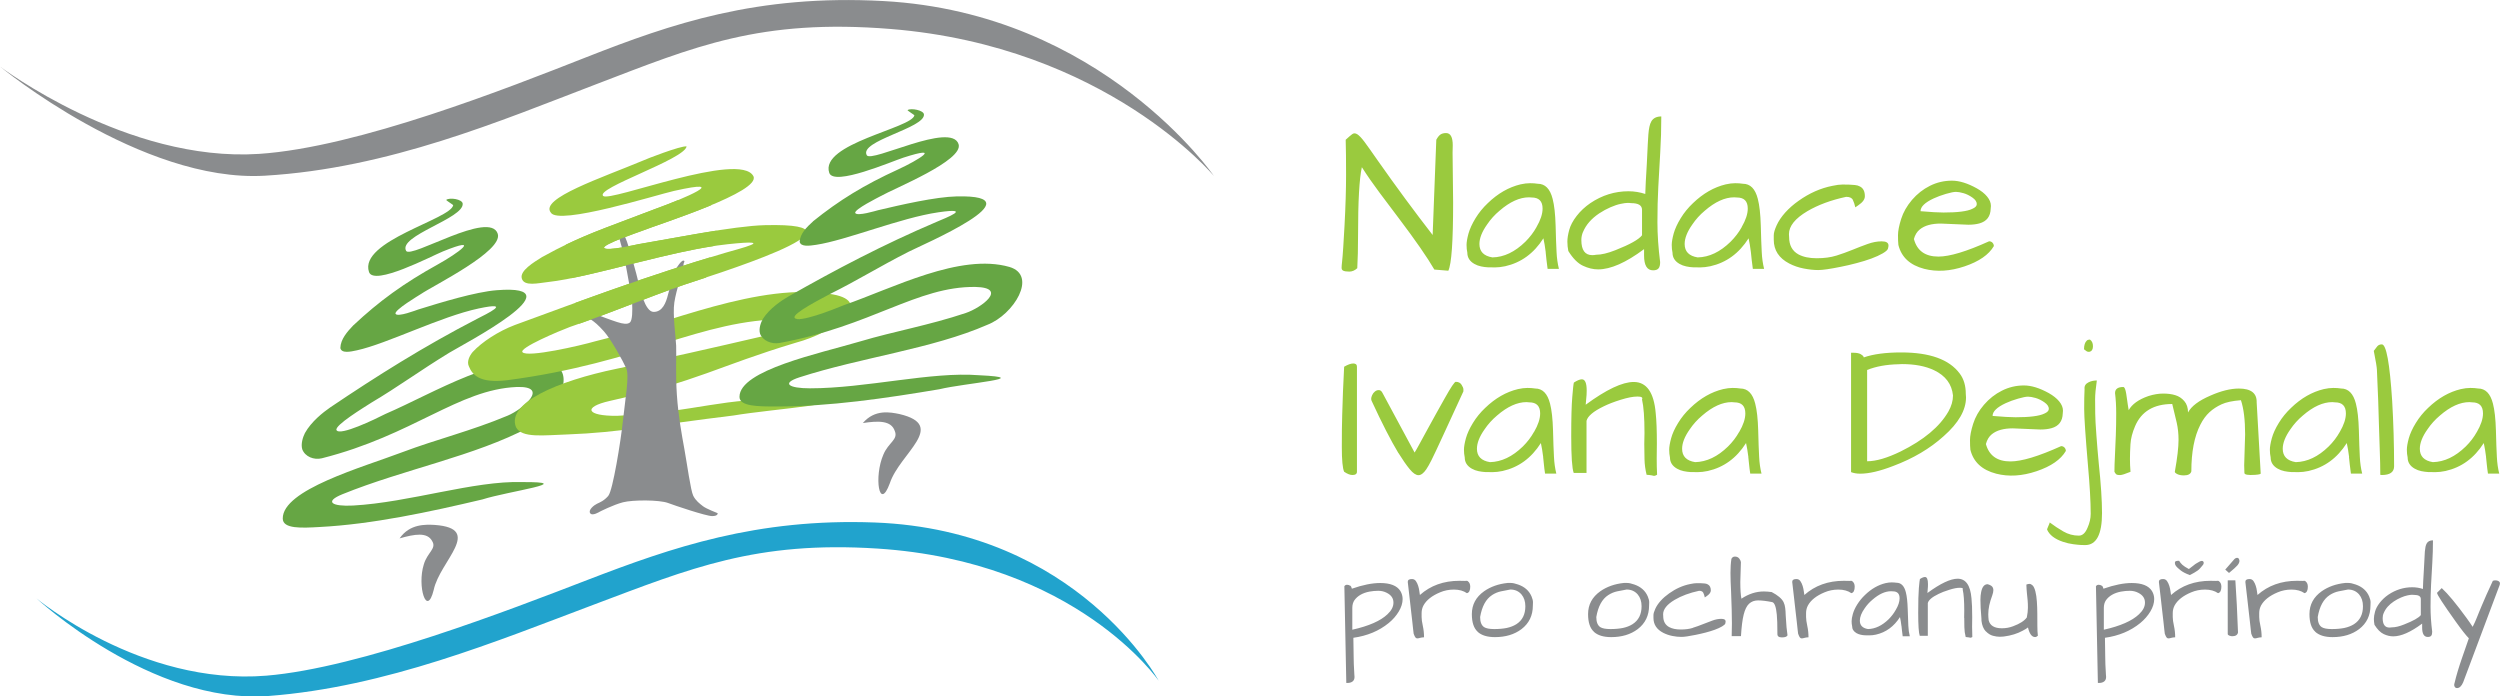 <?xml version="1.0" encoding="UTF-8"?>
<svg id="Layer_1" data-name="Layer 1" xmlns="http://www.w3.org/2000/svg" viewBox="0 0 452.78 126.14">
  <defs>
    <style>
      .cls-1 {
        fill: #21a3cd;
      }

      .cls-2 {
        fill: #66a644;
      }

      .cls-3 {
        fill: #8a8c8e;
      }

      .cls-4 {
        fill: #9aca3e;
      }
    </style>
  </defs>
  <path class="cls-2" d="M64.01,58.91c4.68-4.39,9.12-7.61,15.3-11.03,3.5-1.94,8.17-5.29.9-2.34-2.06.84-12.51,6.34-13.38,3.72-1.88-5.62,14.92-9.58,15.25-12.11,0-.05-1.34-.88-1.26-.95.61-.48,2.92-.13,2.98.69.21,2.68-11.73,5.81-10.25,8.54.82,1.52,15.2-7.47,16.6-3.08,1,3.14-11.55,9.3-13.94,10.92-.28.19-4.88,2.91-4.57,3.56.33.68,3.87-.7,4.09-.77,4.12-1.28,10.39-3.2,14.24-3.5,15.06-1.18-6.13,9.82-8.59,11.32-5.28,3.22-9.29,6.19-14.11,9.04-1.26.82-6.78,4.15-6.32,4.99.61,1.1,7-1.99,8.86-2.94,8.83-3.8,20.91-11.41,29.91-9.13,5.16,1.35.93,9.27-3.85,11.53-9.88,5.24-22.7,7.62-33.83,12.13-3.4,1.38-1.9,2.26,1.9,2.06,10.19-.56,21.93-4.52,30.58-4.25,10.4-.05-2.5,1.66-7.14,3.14-9.54,2.26-19.95,4.51-29.55,5-3.18.18-6.6.37-6.62-1.52-.08-5.23,14.39-9.28,21.71-12.05,6.12-2.31,12.35-3.81,19.02-6.6,2.8-1.17,7.68-5.39,1.65-5.19-10.55.44-18.73,8.72-35.29,12.91-1.45.36-3.06-.29-3.56-1.63-.28-.95.1-2.17.48-2.93,1.17-2.1,3.29-3.75,4.57-4.64,8.43-5.68,16.87-11.01,26.65-16.07,1.58-.82,6.66-3.22.25-1.86-6.88,1.46-16.57,6.38-22.05,7.58-1.21.26-2.77.6-3-.41.04-1.62,1.27-2.98,2.36-4.13"/>
  <path class="cls-3" d="M452.73,105.91c.03-.09.04-.18.04-.27s-.03-.18-.09-.25c-.16-.19-.42-.28-.79-.28-.14,0-.28.03-.41.09-.87,1.86-1.55,3.39-2.05,4.6-.19.45-.34.81-.45,1.08-.11.27-.25.62-.43,1.07-.17.44-.41.97-.72,1.58-.28-.44-.65-.97-1.11-1.61-1.85-2.54-3.34-4.35-4.49-5.41l-.83.83s-.02.03-.02.04c0,.31,1.12,2.03,3.36,5.17,1.09,1.53,1.89,2.54,2.4,3.05-.2.6-.61,1.76-1.21,3.49-.6,1.73-1.07,3.27-1.38,4.62-.09.25-.08.46.01.64.09.18.24.27.45.27.42,0,.79-.34,1.09-1.02l6.63-17.68ZM431.73,111.01c.33-.8.94-1.5,1.83-2.09.42-.28.85-.51,1.29-.7.44-.19.83-.32,1.18-.39s.61-.11.77-.11.3,0,.4.02c.83,0,1.24.25,1.24.76v2.9c-.36.48-1.37,1.05-3.03,1.7-.87.35-1.61.52-2.2.52-.16.03-.3.04-.44.04-.83,0-1.24-.57-1.24-1.72,0-.32.06-.63.2-.94M440.65,97.86c-.54,0-.92.18-1.13.54-.1.18-.18.38-.23.62-.05.24-.09.53-.12.87-.03.34-.09,1.46-.18,3.34-.04.73-.08,1.42-.12,2.07-.04.65-.05,1.11-.05,1.37-.61-.2-1.25-.31-1.92-.31-1.56,0-3,.45-4.34,1.35-.61.42-1.13.91-1.56,1.46-.43.55-.71,1.09-.85,1.6-.14.52-.21.96-.21,1.32s.04.72.11,1.07c.52.84,1.08,1.4,1.67,1.68.59.28,1.17.41,1.73.41,1.42,0,3.17-.77,5.23-2.31v.72c0,1.13.34,1.7,1.02,1.7.29,0,.5-.07.62-.22.12-.15.18-.38.18-.72-.2-1.6-.3-3.11-.3-4.54s.03-2.78.1-4.05c.07-1.27.14-2.57.22-3.9.08-1.33.12-2.69.12-4.09M421.92,107.78c.51-.33,1.05-.56,1.62-.68.57-.12,1.14-.22,1.71-.33.83,0,1.5.3,2.01.89.46.55.7,1.26.7,2.14,0,1.47-.54,2.55-1.63,3.25-.51.32-1.09.54-1.74.68-.65.13-1.41.2-2.27.2s-1.47-.12-1.83-.35c-.48-.32-.72-.93-.72-1.83.33-1.93,1.05-3.25,2.16-3.97M419.32,114.43c.71.64,1.75.96,3.13.96,1.92,0,3.52-.48,4.8-1.44,1.38-1.05,2.07-2.48,2.07-4.29.01-.12.02-.32.02-.6s-.09-.63-.26-1.04c-.44-1.03-1.25-1.75-2.44-2.16-.54-.19-.97-.28-1.29-.28h-.61c-1.66.17-3.07.68-4.25,1.5-1.48,1.05-2.22,2.43-2.22,4.14,0,1.5.35,2.56,1.06,3.2M417.97,106.19c0-.29-.08-.54-.24-.74-.13-.17-.26-.26-.39-.26s-.24,0-.33.02c-.35-.01-.68-.02-1-.02-2.85,0-5.23.86-7.15,2.57-.03-.13-.06-.36-.1-.67-.04-.32-.1-.64-.21-.97-.1-.33-.24-.62-.41-.87-.17-.25-.41-.38-.72-.38-.51,0-.76.17-.76.52.09.68.21,1.75.37,3.21.07.67.15,1.35.23,2.04.08.69.15,1.33.22,1.91.07.58.12,1.07.16,1.48.04.41.07.65.09.74.12.33.22.56.32.68.09.12.21.17.34.17s.29-.03.48-.09c.19-.06.43-.09.74-.11,0-.7-.07-1.38-.22-2.06-.15-.67-.22-1.21-.22-1.61v-.73c0-.49.12-.96.35-1.39.54-.96,1.53-1.74,2.99-2.35.77-.33,1.6-.5,2.51-.5.96,0,1.74.22,2.35.65.41-.09.61-.49.61-1.22M403.02,103.16l.68.61c.76-.62,1.26-1.08,1.5-1.35.13-.16.23-.3.28-.41.06-.12.09-.24.11-.37.01-.13-.02-.26-.09-.4-.07-.14-.18-.21-.33-.21-.23,0-.45.14-.65.41l-1.5,1.72ZM403.47,105.12v9.74c.04.12.15.21.32.27.17.06.33.1.49.1.61,0,.96-.23,1.05-.68-.13-3.57-.29-6.72-.48-9.44h-1.37ZM396.6,104.16c.6-.31,1.06-.57,1.39-.81.26-.17.6-.53,1.02-1.07.07-.13.11-.24.11-.34s-.03-.18-.09-.25c-.12-.14-.33-.14-.63,0-.28.16-.46.26-.56.32-.1.05-.18.1-.26.16-.08.06-.19.15-.34.27-.15.12-.41.33-.81.62-.54-.29-.93-.54-1.17-.76s-.44-.47-.6-.74c-.22,0-.4.02-.54.06-.15.04-.22.16-.22.35s.07.37.2.55c.13.17.39.42.79.74.39.32.96.62,1.7.89M402.31,106.19c0-.29-.08-.54-.24-.74-.13-.17-.26-.26-.39-.26s-.24,0-.33.02c-.35-.01-.68-.02-1-.02-2.85,0-5.23.86-7.15,2.57-.03-.13-.06-.36-.1-.67-.04-.32-.11-.64-.21-.97-.1-.33-.24-.62-.41-.87-.17-.25-.41-.38-.72-.38-.51,0-.76.17-.76.52.09.68.21,1.75.37,3.21.07.67.15,1.35.23,2.04.08.69.15,1.33.22,1.91.07.58.12,1.07.16,1.48.04.41.07.65.09.74.12.33.22.56.32.68.09.12.21.17.34.17s.29-.03.48-.09c.19-.06.44-.09.74-.11,0-.7-.07-1.38-.22-2.06-.15-.67-.22-1.21-.22-1.61v-.73c0-.49.12-.96.35-1.39.54-.96,1.53-1.74,2.99-2.35.77-.33,1.61-.5,2.51-.5.96,0,1.74.22,2.35.65.41-.09.61-.49.61-1.22M388.48,109.15c0,.73-.36,1.43-1.09,2.11-1.25,1.19-3.37,2.12-6.36,2.79v-3.95c0-.55.13-1.02.39-1.4.58-.8,1.48-1.31,2.7-1.55.54-.1,1.08-.15,1.62-.15s1.06.12,1.54.37c.8.41,1.2.99,1.2,1.76M380.64,106.08c-.13-.1-.31-.16-.52-.17-.22-.01-.39.07-.52.26l.35,17.52h.22c.38,0,.68-.09.92-.27.23-.18.35-.45.35-.82,0-.1-.01-.23-.03-.39-.02-.16-.05-.8-.1-1.92-.01-.45-.03-.92-.03-1.42,0-.49-.02-.96-.02-1.4,0-.44-.02-.83-.02-1.19s-.01-.61-.01-.77c2.51-.35,4.65-1.24,6.41-2.68.75-.62,1.36-1.32,1.82-2.09.46-.77.69-1.52.69-2.25,0-.52-.14-1.01-.41-1.46-.61-.96-1.83-1.44-3.66-1.44-1.44,0-3.15.34-5.12,1.03-.06-.26-.15-.44-.28-.55M359.66,114.34c.41.42.84.69,1.3.81.46.12.84.17,1.14.17s.58-.01.83-.04c1.31-.17,2.44-.52,3.4-1.05.45-.23.77-.43.96-.59.27,1.16.7,1.74,1.29,1.74.16,0,.33-.08.5-.24-.06-.51-.09-1.11-.09-1.82s0-1.43-.01-2.19c0-.76-.03-1.49-.08-2.19-.04-.7-.14-1.32-.27-1.84-.14-.52-.3-.88-.5-1.07-.2-.19-.38-.28-.57-.28s-.37.04-.56.13c.02.57.05,1.09.1,1.56.05.47.1.9.13,1.3.04.39.05.84.05,1.34s-.07,1.09-.2,1.75c-.44.61-1.26,1.14-2.48,1.59-.64.25-1.32.37-2.03.37-1.37,0-2.17-.49-2.4-1.46-.04-.38-.07-.73-.07-1.07,0-1.02.24-2.16.72-3.42.13-.38.2-.69.2-.95s-.07-.47-.21-.64c-.14-.17-.41-.32-.82-.44-.6,0-.99.47-1.18,1.42-.09.42-.13.89-.13,1.39s.01,1.01.04,1.5c.03.49.06.95.1,1.36.04.41.05.74.05.97.1.83.36,1.45.76,1.88M355.75,111.92c0,.51,0,1.06.02,1.67.01.6.09,1.19.24,1.78.23.02.42.04.57.07.15.03.24.05.28.06.09,0,.2-.04.35-.13-.03-.59-.04-1.21-.04-1.85l.02-1.72c0-1.47-.04-2.62-.13-3.44-.2-2.37-1.04-3.55-2.51-3.55-1.29,0-3.12.86-5.47,2.59,0-.12.02-.33.05-.64.04-.31.05-.64.05-.97,0-.86-.18-1.29-.54-1.29-.23,0-.54.12-.92.37-.04.13-.11.68-.19,1.63-.08.96-.12,2.46-.12,4.49,0,2.28.1,3.67.28,4.16h1.46v-5.93c.13-.54.78-1.09,1.96-1.66.49-.25,1.13-.49,1.92-.74.79-.25,1.42-.37,1.92-.37.47,0,.64.11.52.33.19.81.28,2.09.28,3.81l-.02,1.33ZM343.33,110.48c-.33.6-.76,1.15-1.26,1.66-1.19,1.16-2.44,1.76-3.75,1.79-.99-.16-1.48-.67-1.48-1.53,0-.65.29-1.4.87-2.22.39-.58.86-1.1,1.42-1.57,1.18-1.02,2.3-1.53,3.36-1.53.1,0,.2,0,.31.02.83,0,1.24.42,1.24,1.26,0,.61-.23,1.32-.7,2.11M344.38,113.34c.03.26.06.54.09.85.03.31.07.65.13,1.05h1.29c-.15-.58-.24-1.22-.27-1.93-.04-.7-.07-1.71-.11-3.01-.04-1.3-.15-2.31-.34-3.04-.29-1.15-.86-1.72-1.7-1.72-.26-.04-.56-.06-.88-.06s-.69.04-1.08.13c-1.34.32-2.58,1.03-3.73,2.14-.55.52-1.02,1.1-1.41,1.72-.39.62-.65,1.21-.8,1.74-.15.54-.22.97-.22,1.3s.03.62.09.88c0,.55.27.98.81,1.29.23.13.49.22.76.28.28.06.53.09.75.1.23,0,.51.01.85.01s.72-.04,1.14-.13c1.82-.41,3.27-1.47,4.36-3.18.1.45.19.98.26,1.59M335.9,106.19c0-.29-.08-.54-.24-.74-.13-.17-.26-.26-.39-.26s-.24,0-.33.02c-.35-.01-.68-.02-1-.02-2.85,0-5.23.86-7.15,2.57-.03-.13-.06-.36-.1-.67-.04-.32-.11-.64-.21-.97-.1-.33-.24-.62-.41-.87-.17-.25-.41-.38-.72-.38-.51,0-.76.17-.76.52.09.68.21,1.75.37,3.21.07.67.15,1.35.23,2.04.08.69.15,1.33.22,1.91.07.58.12,1.07.16,1.48.04.41.07.65.09.74.12.33.22.56.32.68.09.12.21.17.34.17s.29-.03.48-.09c.19-.06.44-.09.74-.11,0-.7-.07-1.38-.22-2.06-.14-.67-.22-1.21-.22-1.61v-.73c0-.49.12-.96.35-1.39.54-.96,1.53-1.74,2.99-2.35.77-.33,1.61-.5,2.51-.5.96,0,1.74.22,2.35.65.41-.09.61-.49.61-1.22M323.41,111.4c-.01-.48-.04-.91-.09-1.29-.04-.38-.14-.73-.3-1.07-.33-.64-1.05-1.24-2.14-1.81-.51-.07-.99-.11-1.44-.11-1.39,0-2.75.44-4.05,1.31-.13-.67-.2-1.68-.2-3.03l.11-3.6c-.02-.19-.12-.4-.3-.64-.19-.24-.45-.36-.79-.36-.28,0-.49.14-.63.41-.12.77-.17,1.62-.17,2.54s.04,2.05.11,3.39c.04,1.16.08,2.23.11,3.22.03.98.04,1.83.04,2.54s-.01,1.48-.04,2.31h1.68c.1-1.67.26-2.97.49-3.89.23-.92.55-1.58.98-1.98.43-.4.97-.6,1.63-.6s1.52.1,2.56.31c.42.1.7.86.83,2.27.07.64.11,1.82.11,3.53,0,.39.27.59.82.59s.88-.12,1.01-.37c-.13-.78-.24-2-.33-3.66M306.59,113.72c-.62.2-1.36.29-2.21.29s-1.54-.15-2.08-.44c-.71-.39-1.07-1.05-1.07-1.98-.02-.12-.02-.23-.02-.33,0-.92.7-1.79,2.09-2.62,1.23-.73,2.71-1.27,4.42-1.64.39,0,.65.12.76.35.12.23.21.52.28.85.1-.07.22-.15.35-.24.49-.33.74-.68.74-1.02,0-.55-.19-.92-.57-1.11-.16-.09-.35-.14-.57-.16-.22-.02-.43-.04-.63-.04-.2,0-.46-.01-.77-.01s-.7.05-1.17.15c-1.34.26-2.62.83-3.84,1.7-.58.41-1.09.85-1.53,1.34-.44.49-.76.97-.98,1.46-.22.49-.33.86-.33,1.12v.52c0,1.19.59,2.09,1.77,2.7.51.26,1.06.45,1.65.57.59.12,1.14.17,1.65.17s1.37-.12,2.57-.37c.58-.12,1.18-.25,1.79-.41.61-.16,1.17-.33,1.69-.52s.95-.39,1.31-.6c.36-.21.55-.39.59-.55.04-.15.05-.26.05-.34,0-.32-.26-.48-.77-.48s-1.06.1-1.62.31c-.57.2-1.15.42-1.73.66-.59.24-1.2.46-1.82.65M291.27,107.78c.51-.33,1.05-.56,1.62-.68.57-.12,1.14-.22,1.71-.33.83,0,1.5.3,2.01.89.46.55.7,1.26.7,2.14,0,1.47-.55,2.55-1.64,3.25-.51.32-1.09.54-1.74.68-.65.13-1.41.2-2.27.2s-1.47-.12-1.83-.35c-.48-.32-.72-.93-.72-1.83.33-1.93,1.05-3.25,2.16-3.97M288.67,114.43c.7.64,1.75.96,3.13.96,1.92,0,3.52-.48,4.8-1.44,1.38-1.05,2.07-2.48,2.07-4.29.01-.12.02-.32.02-.6s-.09-.63-.26-1.04c-.44-1.03-1.25-1.75-2.44-2.16-.54-.19-.97-.28-1.29-.28h-.61c-1.66.17-3.07.68-4.25,1.5-1.48,1.05-2.22,2.43-2.22,4.14,0,1.5.35,2.56,1.06,3.2M270.22,107.78c.51-.33,1.05-.56,1.62-.68.57-.12,1.14-.22,1.71-.33.83,0,1.5.3,2.01.89.46.55.7,1.26.7,2.14,0,1.47-.54,2.55-1.63,3.25-.51.32-1.09.54-1.74.68-.65.13-1.41.2-2.27.2s-1.47-.12-1.83-.35c-.48-.32-.72-.93-.72-1.83.33-1.93,1.05-3.25,2.16-3.97M267.62,114.43c.7.64,1.75.96,3.13.96,1.92,0,3.52-.48,4.8-1.44,1.38-1.05,2.07-2.48,2.07-4.29.02-.12.02-.32.02-.6s-.09-.63-.26-1.04c-.44-1.03-1.25-1.75-2.44-2.16-.54-.19-.97-.28-1.29-.28h-.61c-1.66.17-3.07.68-4.25,1.5-1.48,1.05-2.22,2.43-2.22,4.14,0,1.5.35,2.56,1.06,3.2M266.27,106.19c0-.29-.08-.54-.24-.74-.13-.17-.26-.26-.39-.26s-.24,0-.33.02c-.35-.01-.68-.02-1-.02-2.85,0-5.23.86-7.15,2.57-.03-.13-.06-.36-.1-.67-.04-.32-.1-.64-.21-.97-.1-.33-.24-.62-.41-.87-.17-.25-.41-.38-.72-.38-.51,0-.76.17-.76.52.09.68.21,1.75.37,3.21.07.67.15,1.35.23,2.04.08.69.15,1.33.22,1.91.07.58.12,1.07.16,1.48.04.41.07.65.09.74.12.33.22.56.32.68s.21.17.34.17.29-.03.48-.09c.19-.06.44-.09.74-.11,0-.7-.07-1.38-.22-2.06-.15-.67-.22-1.21-.22-1.61v-.73c0-.49.12-.96.35-1.39.54-.96,1.53-1.74,2.99-2.35.77-.33,1.61-.5,2.51-.5.96,0,1.74.22,2.35.65.41-.09.61-.49.61-1.22M252.37,109.15c0,.73-.36,1.43-1.09,2.11-1.25,1.19-3.37,2.12-6.36,2.79v-3.95c0-.55.13-1.02.39-1.4.58-.8,1.48-1.31,2.7-1.55.54-.1,1.08-.15,1.62-.15s1.06.12,1.54.37c.8.41,1.2.99,1.2,1.76M244.52,106.08c-.13-.1-.31-.16-.52-.17-.22-.01-.39.07-.52.26l.35,17.52h.22c.38,0,.68-.09.92-.27.23-.18.35-.45.35-.82,0-.1-.01-.23-.03-.39-.02-.16-.05-.8-.1-1.92-.02-.45-.03-.92-.03-1.42,0-.49-.01-.96-.02-1.4,0-.44-.01-.83-.02-1.19,0-.36-.01-.61-.01-.77,2.51-.35,4.65-1.24,6.41-2.68.76-.62,1.36-1.32,1.82-2.09.46-.77.69-1.52.69-2.25,0-.52-.14-1.01-.41-1.46-.61-.96-1.83-1.44-3.66-1.44-1.44,0-3.15.34-5.12,1.03-.06-.26-.15-.44-.28-.55"/>
  <path class="cls-4" d="M448.59,78.23c-.53.95-1.2,1.83-2.01,2.63-1.9,1.85-3.88,2.79-5.96,2.84-1.57-.25-2.36-1.06-2.36-2.42,0-1.04.46-2.22,1.39-3.53.62-.92,1.37-1.75,2.25-2.49,1.87-1.62,3.65-2.43,5.34-2.43.16,0,.32.01.49.04,1.32,0,1.97.67,1.97,2.01,0,.97-.37,2.09-1.11,3.36M450.25,82.77c.05.42.09.87.14,1.35.05.49.11,1.04.21,1.66h2.04c-.23-.92-.38-1.95-.43-3.07-.06-1.12-.12-2.71-.17-4.78-.06-2.07-.24-3.68-.54-4.83-.46-1.82-1.36-2.74-2.7-2.74-.42-.07-.88-.1-1.4-.1s-1.09.07-1.71.21c-2.13.51-4.1,1.64-5.93,3.4-.88.83-1.62,1.74-2.23,2.74-.61.99-1.03,1.92-1.27,2.77-.23.86-.35,1.54-.35,2.06s.05.99.14,1.4c0,.88.43,1.56,1.28,2.04.37.21.77.36,1.21.45.44.09.84.14,1.2.16.36.01.81.02,1.35.02s1.15-.07,1.82-.21c2.89-.65,5.2-2.33,6.93-5.06.16.72.3,1.56.42,2.53M430.84,76.5c.04,1.39.09,3.01.16,4.89s.1,3.41.1,4.61l.28.03c1.48,0,2.22-.53,2.22-1.59,0-3.95-.12-7.9-.35-11.85-.44-6.81-1.06-10.22-1.87-10.22-.37,0-.65.13-.85.38-.2.25-.4.52-.61.8.37,1.85.56,3.01.57,3.48.01.47.04,1.2.09,2.18.05.98.09,2.1.14,3.34.05,1.25.09,2.56.12,3.95M423.76,78.23c-.53.95-1.2,1.83-2.01,2.63-1.89,1.85-3.88,2.79-5.96,2.84-1.57-.25-2.36-1.06-2.36-2.42,0-1.04.46-2.22,1.39-3.53.62-.92,1.37-1.75,2.25-2.49,1.87-1.62,3.65-2.43,5.34-2.43.16,0,.32.01.48.04,1.32,0,1.98.67,1.98,2.01,0,.97-.37,2.09-1.11,3.36M425.43,82.77c.05.42.09.87.14,1.35.05.49.12,1.04.21,1.66h2.04c-.23-.92-.38-1.95-.43-3.07-.06-1.12-.12-2.71-.17-4.78-.06-2.07-.24-3.68-.54-4.83-.46-1.82-1.36-2.74-2.7-2.74-.42-.07-.88-.1-1.4-.1s-1.09.07-1.72.21c-2.12.51-4.1,1.64-5.92,3.4-.88.83-1.62,1.74-2.23,2.74-.61.99-1.03,1.92-1.26,2.77-.23.86-.35,1.54-.35,2.06s.05.99.14,1.4c0,.88.43,1.56,1.28,2.04.37.21.77.36,1.21.45.44.09.84.14,1.2.16s.81.02,1.35.02,1.15-.07,1.82-.21c2.89-.65,5.2-2.33,6.93-5.06.16.72.3,1.56.42,2.53M385.76,83.1c0-.73.03-1.61.09-2.63.06-1.03.34-2.13.85-3.31,1.15-2.66,3.39-3.99,6.72-3.99.32,1.27.59,2.4.81,3.38.22.98.33,2.01.33,3.1,0,1.36-.22,3.27-.66,5.72-.07.14.06.29.38.47.32.17.74.26,1.25.26.76,0,1.21-.24,1.35-.73,0-3.51.54-6.33,1.63-8.45.48-.95,1.04-1.7,1.66-2.27s1.35-1.04,2.17-1.42c.82-.38,1.99-.63,3.52-.75.51,1.53.76,3.59.76,6.2l-.17,5.58c0,.46.01.92.04,1.39,0,.32.65.44,1.94.35.67-.05,1.01-.13,1.01-.24l-.73-12.89c.05-1.66-1.03-2.5-3.22-2.5-1.52,0-3.24.43-5.16,1.28-2.1.9-3.45,1.92-4.05,3.05,0-.85-.23-1.54-.68-2.06-.45-.52-.99-.88-1.63-1.07-.64-.2-1.37-.29-2.2-.29s-1.72.15-2.67.45c-1.78.62-2.97,1.48-3.57,2.56-.05-.21-.1-.54-.16-1.01-.06-.46-.15-1.11-.28-1.94-.13-.83-.31-1.25-.54-1.25-.99,0-1.49.37-1.49,1.11.14,1.11.21,2.33.21,3.67s-.02,2.67-.07,3.99c-.05,1.32-.1,2.55-.16,3.71-.06,1.15-.09,2.11-.09,2.88.14.25.26.42.38.49.11.07.33.1.64.1s.94-.2,1.89-.59c-.07-.83-.1-1.61-.1-2.34M377.96,61.67c-.35.32-.52.85-.52,1.59.35.3.59.45.74.45h.26c.42-.11.62-.45.62-1s-.18-.96-.55-1.21c-.23,0-.42.06-.55.17M380.11,83.92c-.16-1.71-.31-3.42-.43-5.13-.13-1.71-.2-3.01-.21-3.9-.01-.89-.02-1.75-.02-2.58s.1-1.96.31-3.4c-.53,0-1.02.1-1.46.31-.58.28-.83.69-.76,1.25-.05.92-.07,2.12-.07,3.59s.23,4.89.69,10.27c.32,3.58.49,6.49.49,8.73,0,.83-.19,1.66-.56,2.49-.39.97-.92,1.46-1.59,1.46-.99,0-1.93-.25-2.81-.76-.88-.51-1.7-1.05-2.46-1.63,0,.07-.1.33-.31.8-.11.25-.17.42-.17.49.42.97,1.37,1.71,2.88,2.22.62.21,1.24.35,1.85.43s1.07.13,1.39.14c.31.01.57.02.78.02,2.03,0,3.05-1.93,3.05-5.79,0-2.29-.2-5.29-.59-9.01M371.07,74.04c0,.35-.28.64-.83.87-.9.44-2.63.66-5.2.66-.92,0-2.31-.08-4.16-.24,0-.81.8-1.58,2.39-2.32.65-.3,1.39-.57,2.22-.81.83-.24,1.43-.36,1.8-.36s.83.08,1.39.24c.55.16,1.09.43,1.61.8.52.37.78.76.78,1.18M359.67,80.42c.21-.78.57-1.37,1.07-1.77.88-.72,2.15-1.07,3.81-1.07l4.99.21c.76,0,1.43-.08,2.01-.24,1.32-.37,2-1.26,2.04-2.67.02-.16.04-.32.04-.49,0-.58-.23-1.14-.69-1.7-.46-.55-1.09-1.05-1.87-1.49-1.66-.92-3.17-1.39-4.5-1.39-1.41,0-2.74.31-3.99.94-1.25.62-2.33,1.48-3.26,2.56s-1.58,2.24-1.96,3.45c-.38,1.21-.57,2.19-.57,2.93s.02,1.33.07,1.77c.55,2.22,2.11,3.66,4.68,4.33,2.26.58,4.7.43,7.31-.45,2.61-.88,4.38-2.1,5.3-3.67,0-.23-.08-.43-.24-.61-.16-.17-.37-.26-.62-.26-4.09,1.85-7.15,2.77-9.18,2.77-2.38,0-3.86-1.05-4.44-3.15M352.88,74.53c-1.57,2.75-4.46,5.16-8.66,7.24-2.42,1.18-4.45,1.77-6.06,1.77v-16.53c1.59-.65,3.49-.99,5.68-1.04l.62-.03c2.33,0,4.27.37,5.82,1.11,2.08.99,3.22,2.52,3.43,4.57,0,.97-.28,1.94-.83,2.91M337.02,64.15c-.32-.17-.75-.26-1.28-.26h-.49v21.62c.46.18,1.02.28,1.66.28,1.57,0,3.56-.46,5.96-1.39,3.63-1.36,6.67-3.16,9.15-5.4,2.7-2.38,4.05-4.72,4.05-7.03,0-.21-.01-.42-.04-.62,0-1.5-.37-2.74-1.11-3.71-1.89-2.54-5.42-3.81-10.57-3.81-2.82,0-5.08.3-6.79.9-.05-.21-.23-.4-.56-.57M314.98,78.23c-.53.95-1.2,1.83-2.01,2.63-1.89,1.85-3.88,2.79-5.96,2.84-1.57-.25-2.36-1.06-2.36-2.42,0-1.04.46-2.22,1.39-3.53.62-.92,1.37-1.75,2.25-2.49,1.87-1.62,3.65-2.43,5.34-2.43.16,0,.32.01.49.04,1.32,0,1.98.67,1.98,2.01,0,.97-.37,2.09-1.11,3.36M316.64,82.77c.05.42.09.87.14,1.35.05.49.11,1.04.21,1.66h2.04c-.23-.92-.38-1.95-.43-3.07-.06-1.12-.12-2.71-.17-4.78-.06-2.07-.24-3.68-.54-4.83-.46-1.82-1.36-2.74-2.7-2.74-.42-.07-.88-.1-1.4-.1s-1.09.07-1.71.21c-2.12.51-4.1,1.64-5.93,3.4-.88.83-1.62,1.74-2.23,2.74-.61.99-1.03,1.92-1.26,2.77-.23.86-.35,1.54-.35,2.06s.05.99.14,1.4c0,.88.43,1.56,1.28,2.04.37.21.77.36,1.21.45.44.09.84.14,1.19.16.36.01.81.02,1.35.02s1.15-.07,1.82-.21c2.89-.65,5.2-2.33,6.93-5.06.16.72.3,1.56.42,2.53M297.8,80.52c0,.81.01,1.69.04,2.65.02.96.15,1.9.38,2.82.37.02.67.06.9.1.23.05.38.08.45.1.14,0,.32-.07.55-.21-.05-.95-.07-1.93-.07-2.94l.03-2.74c0-2.33-.07-4.16-.21-5.47-.32-3.76-1.65-5.65-3.98-5.65-2.06,0-4.96,1.37-8.7,4.12,0-.18.03-.53.09-1.02.06-.5.09-1.01.09-1.54,0-1.36-.29-2.04-.87-2.04-.37,0-.85.2-1.45.59-.07.21-.17,1.07-.29,2.6-.13,1.52-.19,3.9-.19,7.14,0,3.63.15,5.83.45,6.62h2.32v-9.43c.21-.85,1.25-1.73,3.12-2.63.79-.39,1.8-.79,3.05-1.18,1.25-.39,2.26-.59,3.05-.59.74,0,1.02.17.83.52.3,1.29.45,3.32.45,6.06l-.04,2.11ZM277.82,78.23c-.53.95-1.2,1.83-2.01,2.63-1.9,1.85-3.88,2.79-5.96,2.84-1.57-.25-2.36-1.06-2.36-2.42,0-1.04.46-2.22,1.39-3.53.62-.92,1.37-1.75,2.25-2.49,1.87-1.62,3.65-2.43,5.34-2.43.16,0,.32.01.49.04,1.32,0,1.98.67,1.98,2.01,0,.97-.37,2.09-1.11,3.36M279.48,82.77c.05.42.09.87.14,1.35.05.49.11,1.04.21,1.66h2.04c-.23-.92-.38-1.95-.43-3.07-.06-1.12-.12-2.71-.17-4.78-.06-2.07-.24-3.68-.54-4.83-.46-1.82-1.36-2.74-2.7-2.74-.42-.07-.88-.1-1.4-.1s-1.09.07-1.71.21c-2.13.51-4.1,1.64-5.93,3.4-.88.83-1.62,1.74-2.23,2.74-.61.99-1.03,1.92-1.27,2.77-.23.86-.35,1.54-.35,2.06s.05.99.14,1.4c0,.88.43,1.56,1.28,2.04.37.21.77.36,1.21.45.44.09.84.14,1.2.16.36.01.81.02,1.35.02s1.15-.07,1.82-.21c2.89-.65,5.2-2.33,6.93-5.06.16.72.3,1.56.42,2.53M253.27,82.04c.76,1.22,1.44,2.2,2.04,2.93.6.73,1.13,1.09,1.59,1.09s.94-.36,1.42-1.07c.28-.41.59-.97.95-1.68.36-.7,1.08-2.25,2.18-4.63,1.1-2.38,2.29-4.98,3.59-7.8v-.38c0-.18-.11-.46-.33-.81-.22-.36-.57-.54-1.06-.54-.21,0-.87.98-1.97,2.94-.49.85-1.01,1.8-1.58,2.82-.57,1.03-1.11,2.02-1.63,2.96-.52.95-.98,1.8-1.39,2.55-.4.75-.7,1.26-.88,1.54l-5.82-10.81c-.16-.32-.38-.49-.64-.5-.27-.01-.51.08-.73.26-.22.18-.39.4-.5.66s-.17.46-.17.61.02.28.07.4c1.89,4.09,3.51,7.24,4.85,9.46M245.76,66.42c0-.39-.22-.59-.66-.59s-.99.2-1.66.59c0,.16-.07,1.65-.21,4.47-.05,1.29-.09,2.71-.14,4.24-.05,1.54-.07,3.48-.07,5.84s.14,3.85.42,4.47c.58.39,1.07.59,1.49.59.55,0,.83-.2.83-.59v-19.02Z"/>
  <path class="cls-4" d="M358.02,36.96c0,.35-.28.64-.83.87-.9.44-2.63.66-5.2.66-.92,0-2.31-.08-4.16-.24,0-.81.8-1.58,2.39-2.32.65-.3,1.39-.57,2.22-.82.83-.24,1.43-.36,1.8-.36s.83.08,1.39.24c.55.16,1.09.43,1.61.8.52.37.78.76.78,1.18M346.62,43.33c.21-.79.57-1.37,1.07-1.77.88-.72,2.15-1.07,3.81-1.07l4.99.21c.76,0,1.43-.08,2.01-.24,1.32-.37,2-1.26,2.04-2.67.02-.16.04-.32.04-.49,0-.58-.23-1.14-.69-1.7-.46-.56-1.09-1.05-1.87-1.49-1.66-.92-3.16-1.39-4.5-1.39-1.41,0-2.74.31-3.98.93-1.25.62-2.33,1.48-3.26,2.56-.92,1.09-1.58,2.24-1.96,3.45-.38,1.21-.57,2.19-.57,2.93s.02,1.33.07,1.77c.55,2.22,2.11,3.66,4.68,4.33,2.26.58,4.7.43,7.31-.45,2.61-.88,4.38-2.1,5.3-3.67,0-.23-.08-.43-.24-.61-.16-.17-.37-.26-.62-.26-4.09,1.85-7.15,2.77-9.18,2.77-2.38,0-3.86-1.05-4.43-3.15M332.56,46.3c-.99.31-2.17.47-3.52.47s-2.45-.23-3.31-.69c-1.13-.62-1.7-1.67-1.7-3.15-.02-.18-.03-.36-.03-.52,0-1.46,1.11-2.84,3.33-4.16,1.96-1.15,4.31-2.02,7.03-2.6.62,0,1.03.18,1.21.55.18.37.33.82.45,1.35.16-.11.35-.24.55-.38.79-.53,1.18-1.07,1.18-1.63,0-.88-.3-1.47-.9-1.77-.26-.14-.55-.23-.9-.26-.35-.03-.68-.06-1.01-.07-.32-.01-.73-.02-1.23-.02s-1.11.08-1.85.24c-2.13.42-4.16,1.32-6.1,2.7-.93.65-1.73,1.36-2.43,2.13-.69.77-1.21,1.55-1.56,2.32-.35.77-.52,1.37-.52,1.79v.83c0,1.89.94,3.33,2.81,4.3.81.42,1.68.72,2.62.9.93.18,1.81.28,2.62.28s2.17-.2,4.09-.59c.92-.18,1.87-.4,2.84-.66.97-.25,1.87-.53,2.69-.83.82-.3,1.51-.62,2.08-.95.57-.34.88-.62.94-.87.06-.24.09-.42.09-.54,0-.51-.41-.76-1.23-.76s-1.68.16-2.58.49c-.9.32-1.82.68-2.75,1.06-.94.38-1.9.73-2.89,1.04M315.44,41.15c-.53.95-1.2,1.82-2.01,2.63-1.89,1.85-3.88,2.8-5.96,2.84-1.57-.25-2.36-1.06-2.36-2.43,0-1.04.46-2.22,1.39-3.53.62-.92,1.37-1.76,2.25-2.49,1.87-1.62,3.65-2.43,5.33-2.43.16,0,.32.01.49.03,1.32,0,1.97.67,1.97,2.01,0,.97-.37,2.09-1.11,3.36M317.11,45.69c.05.42.09.87.14,1.35.05.49.12,1.04.21,1.66h2.04c-.23-.92-.38-1.95-.43-3.07-.06-1.12-.12-2.71-.17-4.78-.06-2.07-.24-3.68-.54-4.83-.46-1.82-1.36-2.74-2.7-2.74-.42-.07-.88-.1-1.4-.1s-1.09.07-1.71.21c-2.12.51-4.1,1.64-5.93,3.4-.88.83-1.62,1.74-2.23,2.74-.61.99-1.03,1.92-1.27,2.77-.23.85-.35,1.54-.35,2.06s.05.99.14,1.4c0,.88.43,1.56,1.28,2.04.37.21.77.36,1.21.45.44.09.84.15,1.19.16.36.01.81.02,1.35.02s1.15-.07,1.82-.21c2.89-.65,5.2-2.33,6.93-5.06.16.72.3,1.56.42,2.53M286.72,41.98c.53-1.27,1.5-2.38,2.91-3.33.67-.44,1.35-.81,2.04-1.11.69-.3,1.32-.51,1.87-.62.55-.12.96-.17,1.23-.17s.48.01.64.04c1.32,0,1.98.4,1.98,1.21v4.61c-.58.76-2.18,1.66-4.82,2.7-1.39.55-2.55.83-3.5.83-.25.05-.48.07-.69.07-1.32,0-1.98-.91-1.98-2.74,0-.51.1-1,.31-1.49M300.89,21.09c-.85,0-1.45.29-1.8.87-.16.28-.28.61-.36.99-.08.38-.15.84-.19,1.39-.05.54-.14,2.32-.28,5.32-.07,1.16-.13,2.25-.19,3.29-.06,1.04-.09,1.77-.09,2.18-.97-.32-1.99-.49-3.05-.49-2.47,0-4.77.72-6.9,2.15-.97.67-1.8,1.44-2.48,2.32-.68.88-1.13,1.73-1.35,2.55-.22.82-.33,1.52-.33,2.1s.06,1.14.17,1.7c.83,1.34,1.71,2.23,2.65,2.67.93.44,1.85.66,2.75.66,2.26,0,5.04-1.22,8.32-3.67v1.14c0,1.8.54,2.7,1.63,2.7.46,0,.79-.11.99-.35.2-.23.29-.61.29-1.14-.32-2.54-.49-4.95-.49-7.22s.05-4.42.16-6.44c.1-2.02.22-4.09.35-6.2.13-2.11.19-4.28.19-6.5M278.27,41.15c-.53.95-1.2,1.82-2.01,2.63-1.89,1.85-3.88,2.8-5.96,2.84-1.57-.25-2.36-1.06-2.36-2.43,0-1.04.46-2.22,1.39-3.53.62-.92,1.37-1.76,2.25-2.49,1.87-1.62,3.65-2.43,5.34-2.43.16,0,.32.01.48.03,1.32,0,1.98.67,1.98,2.01,0,.97-.37,2.09-1.11,3.36M279.94,45.69c.05.42.09.87.14,1.35.05.49.12,1.04.21,1.66h2.05c-.23-.92-.38-1.95-.43-3.07-.06-1.12-.12-2.71-.17-4.78-.06-2.07-.24-3.68-.54-4.83-.46-1.82-1.36-2.74-2.7-2.74-.42-.07-.88-.1-1.4-.1s-1.09.07-1.72.21c-2.12.51-4.1,1.64-5.92,3.4-.88.83-1.62,1.74-2.23,2.74s-1.03,1.92-1.27,2.77c-.23.85-.35,1.54-.35,2.06s.05.99.14,1.4c0,.88.43,1.56,1.28,2.04.37.21.77.36,1.21.45.44.09.84.15,1.19.16.36.01.81.02,1.35.02s1.15-.07,1.82-.21c2.89-.65,5.2-2.33,6.93-5.06.16.72.3,1.56.42,2.53M263.08,27.6l.03-1.28c0-1.48-.4-2.22-1.21-2.22-.42,0-.75.09-1.01.26-.25.17-.51.49-.76.95l-.66,17.25c-3.28-4.23-6.62-8.75-10.01-13.58-.99-1.43-1.76-2.51-2.3-3.24-.54-.73-.99-1.2-1.33-1.42-.35-.22-.66-.23-.93-.02-.28.21-.67.54-1.18,1.01.05,1.66.07,3.78.07,6.36s-.09,5.64-.28,9.2c-.07,1.36-.14,2.66-.23,3.88-.08,1.22-.15,2.1-.21,2.62-.06.52-.09.9-.09,1.14s.1.42.31.52c.21.1.57.16,1.09.16s1-.21,1.44-.62c.09-1.62.14-3.6.14-5.96,0-6.17.23-10.28.69-12.33.97,1.52,2.04,3.06,3.2,4.61,1.17,1.55,2.34,3.11,3.52,4.68,3,3.97,5.14,7.06,6.41,9.25l2.53.21c.58-1.2.87-5.31.87-12.33l-.1-9.08Z"/>
  <path class="cls-3" d="M0,12.05s25.57,21.09,47.98,19.77c22.41-1.32,42.71-9.96,60.11-16.61,17.68-6.76,29.53-11.88,53.25-9.96,39.02,3.16,58.52,26.63,58.52,26.63,0,0-20.26-29.52-59.84-31.69-22.94-1.26-38.49,4.15-53.78,10.15-14.18,5.57-41.4,16.35-59.32,17.53C22.93,29.45,0,12.05,0,12.05"/>
  <path class="cls-4" d="M98.25,46.52c6.82-3.78,10.62-4.92,20.54-8.72,5-1.79,13.91-5.61,3.27-3.22-3.03.68-20.97,6.31-22.3,3.92-2.06-2.55,9.17-6.27,16.87-9.49,0-.05,6.8-2.7,7.72-2.49-.34,2.33-16.58,7.58-15.11,8.97,1.21,1.16,24.73-8.17,27.2-3.6,1.51,2.85-16.86,8.6-20.34,9.98-.41.16-7.14,2.44-6.68,3.04.49.62,5.9-.64,6.23-.7,6.05-1.01,17.21-3.29,22.87-3.43,22.13-.54-11.09,9.54-14.67,10.8-7.72,2.7-13.58,5.23-20.62,7.63-1.85.69-9.29,3.81-8.6,4.58.91,1.01,10.46-1.19,13.18-1.98,12.93-3.1,29.77-10.85,43.04-8.49,7.61,1.39.28,6.89-6.72,8.75-14.45,4.36-17.38,6.88-33.68,10.54-4.97,1.12-4.26,2.76,1.32,2.7,15.03-.73,19-3.45,31.73-2.9,15.3.32-3.82,1.67-10.64,2.84-13.99,1.7-20.76,3.1-30.05,3.43-4.35.14-8.34.72-9.36-1.32-1.75-4.36,7.49-8.35,18.21-10.57,8.96-1.86,17.3-3.76,27.07-6.03,4.09-.95,12.48-2.94,3.62-2.96-15.5.03-26.26,7.89-50.55,11.07-4.94.59-6.26-.99-6.87-2.5-.44-.86.11-1.94.67-2.61,1.69-1.84,4.69-3.78,7.65-4.9,12.46-4.55,23.93-8.91,38.23-13.11,2.31-.68,9.74-2.52.33-1.52-10.09,1.07-24.52,5.97-32.56,6.85-1.77.19-4.35.86-4.75-.66-.39-1.38,2.15-2.91,3.74-3.9"/>
  <path class="cls-1" d="M6.57,108.34s20.86,19.31,42.07,17.71c21.21-1.6,41.53-10.01,58.84-16.52,17.58-6.61,29.46-11.59,51.42-10.18,36.13,2.32,50.95,23.94,50.95,23.94,0,0-14.63-27.28-51.43-28.66-21.33-.8-36.71,4.51-51.94,10.37-14.12,5.44-41.25,15.97-58.23,17.37-22.73,1.87-41.67-14.02-41.67-14.02"/>
  <path class="cls-2" d="M147.23,40.1c4.74-3.82,9.23-6.58,15.46-9.43,3.52-1.62,8.24-4.48.93-2.12-2.08.67-12.59,5.23-13.43,2.76-1.79-5.3,15.05-8.11,15.42-10.43,0-.05-1.33-.88-1.24-.94.62-.41,2.92.02,2.97.79.17,2.49-11.8,4.78-10.36,7.38.8,1.45,15.3-6.14,16.63-2,.95,2.95-11.68,8.02-14.09,9.4-.28.16-4.92,2.45-4.62,3.07.32.65,3.88-.45,4.1-.5,4.14-.98,10.43-2.43,14.28-2.51,15.07-.33-6.28,8.78-8.75,10.04-5.32,2.71-9.38,5.25-14.23,7.65-1.27.7-6.84,3.5-6.39,4.29.59,1.05,7.02-1.49,8.9-2.27,8.88-3.07,21.06-9.5,30.02-6.93,5.14,1.52.79,8.63-4.02,10.48-9.95,4.35-22.8,5.89-33.99,9.5-3.41,1.1-1.93,2,1.87,2,10.19,0,21.98-3.06,30.62-2.37,10.4.49-2.52,1.41-7.19,2.54-9.57,1.61-20,3.16-29.6,3.12-3.18,0-6.6,0-6.59-1.75,0-4.84,14.52-7.86,21.88-10.04,6.14-1.83,12.4-2.9,19.1-5.14,2.81-.94,7.75-4.6,1.73-4.72-10.54-.13-18.85,7.12-35.46,10.15-1.45.26-3.06-.42-3.53-1.69-.26-.9.13-2,.53-2.69,1.2-1.88,3.34-3.3,4.64-4.06,8.51-4.83,17.02-9.33,26.86-13.52,1.59-.68,6.71-2.65.28-1.71-6.89,1-16.65,5.06-22.14,5.89-1.21.18-2.78.41-2.99-.54.06-1.5,1.32-2.7,2.42-3.7"/>
  <path class="cls-3" d="M78.73,95.07c8.93.65.92,6.52-.18,11.77-1.26,5.11-3.04-.69-1.79-4.63.63-2.15,2.34-2.85,1.52-4.19-.88-1.7-3.2-1.29-5.91-.51,1.85-2.67,4.71-2.52,6.37-2.44"/>
  <path class="cls-3" d="M162.91,74.99c8.76,2.07.04,7.09-1.75,12.53-1.93,5.25-2.92-1.2-1.16-5.21.92-2.19,2.7-2.68,2.06-4.24-.64-1.95-3-1.87-5.79-1.45,2.19-2.56,5-1.96,6.64-1.63"/>
  <path class="cls-3" d="M110.19,89.76c.79-.92,2.24-9.82,2.64-13.64.4-3.82,1.19-8.1.59-9.42-.59-1.32-2.77-5.27-4.02-6.66-1.25-1.38-1.65-1.65-2.37-2.17-.72-.53,1.45-.73,1.45-.73,0,0,2.24.86,3.3,1.19,1.05.33,1.85.46,2.31.07.46-.4.46-2.24.4-3.43-.07-1.19-.66-4.22-.92-5.67-.26-1.45-.66-3.62-.92-4.42-.26-.79-.66-2.5-.66-2.5l.79-.4s.63,1.12,1.19,3.1c.56,1.98,1.25,4.28,1.58,5.74.33,1.45,1.25,5.67,2.83,5.67s2.23-1.58,2.63-3.23c.4-1.65,1.52-4.74,1.52-4.74,0,0,.86-1.39,1.25-1.32.4.07,0,.26,0,.86s-1.32,4.48-1.65,6.72c-.33,2.24.26,6.13.33,7.84.07,1.71-.13,5.07.13,8.9.26,3.82.88,7.18,1.36,9.82.48,2.64,1.14,7.51,1.6,8.44.46.92,1.19,1.45,1.78,1.91.59.46,2.64,1.25,2.64,1.25,0,0,.13.53-.99.53s-6.9-1.96-7.98-2.37c-1.57-.59-6.39-.59-8.17-.13-1.78.46-4.22,1.71-4.22,1.71,0,0-1.35.86-1.73.26-.38-.59.7-1.45,1.25-1.71.55-.26,1.27-.53,2.06-1.45"/>
  <path class="cls-4" d="M109.43,44.92c-.47-.6,6.26-2.88,6.67-3.04,1.83-.72,7.75-2.65,12.75-4.73l-6.07-.9c-1.34.56-2.79,1.11-4,1.55-7.7,2.94-11.71,4.3-16.3,6.52l1.02,6.06c7.41-1.48,17.5-4.54,25.65-5.8l.63-2.81c-5.02.78-10.49,1.85-14.12,2.45-.33.06-5.74,1.32-6.23.7M123.86,51.59c.61-.21,2.1-.69,4.01-1.32l.83-3.69c-8.85,2.68-16.7,5.43-24.45,8.25l.64,3.81c6.32-2.23,11.86-4.56,18.96-7.05"/>
</svg>
